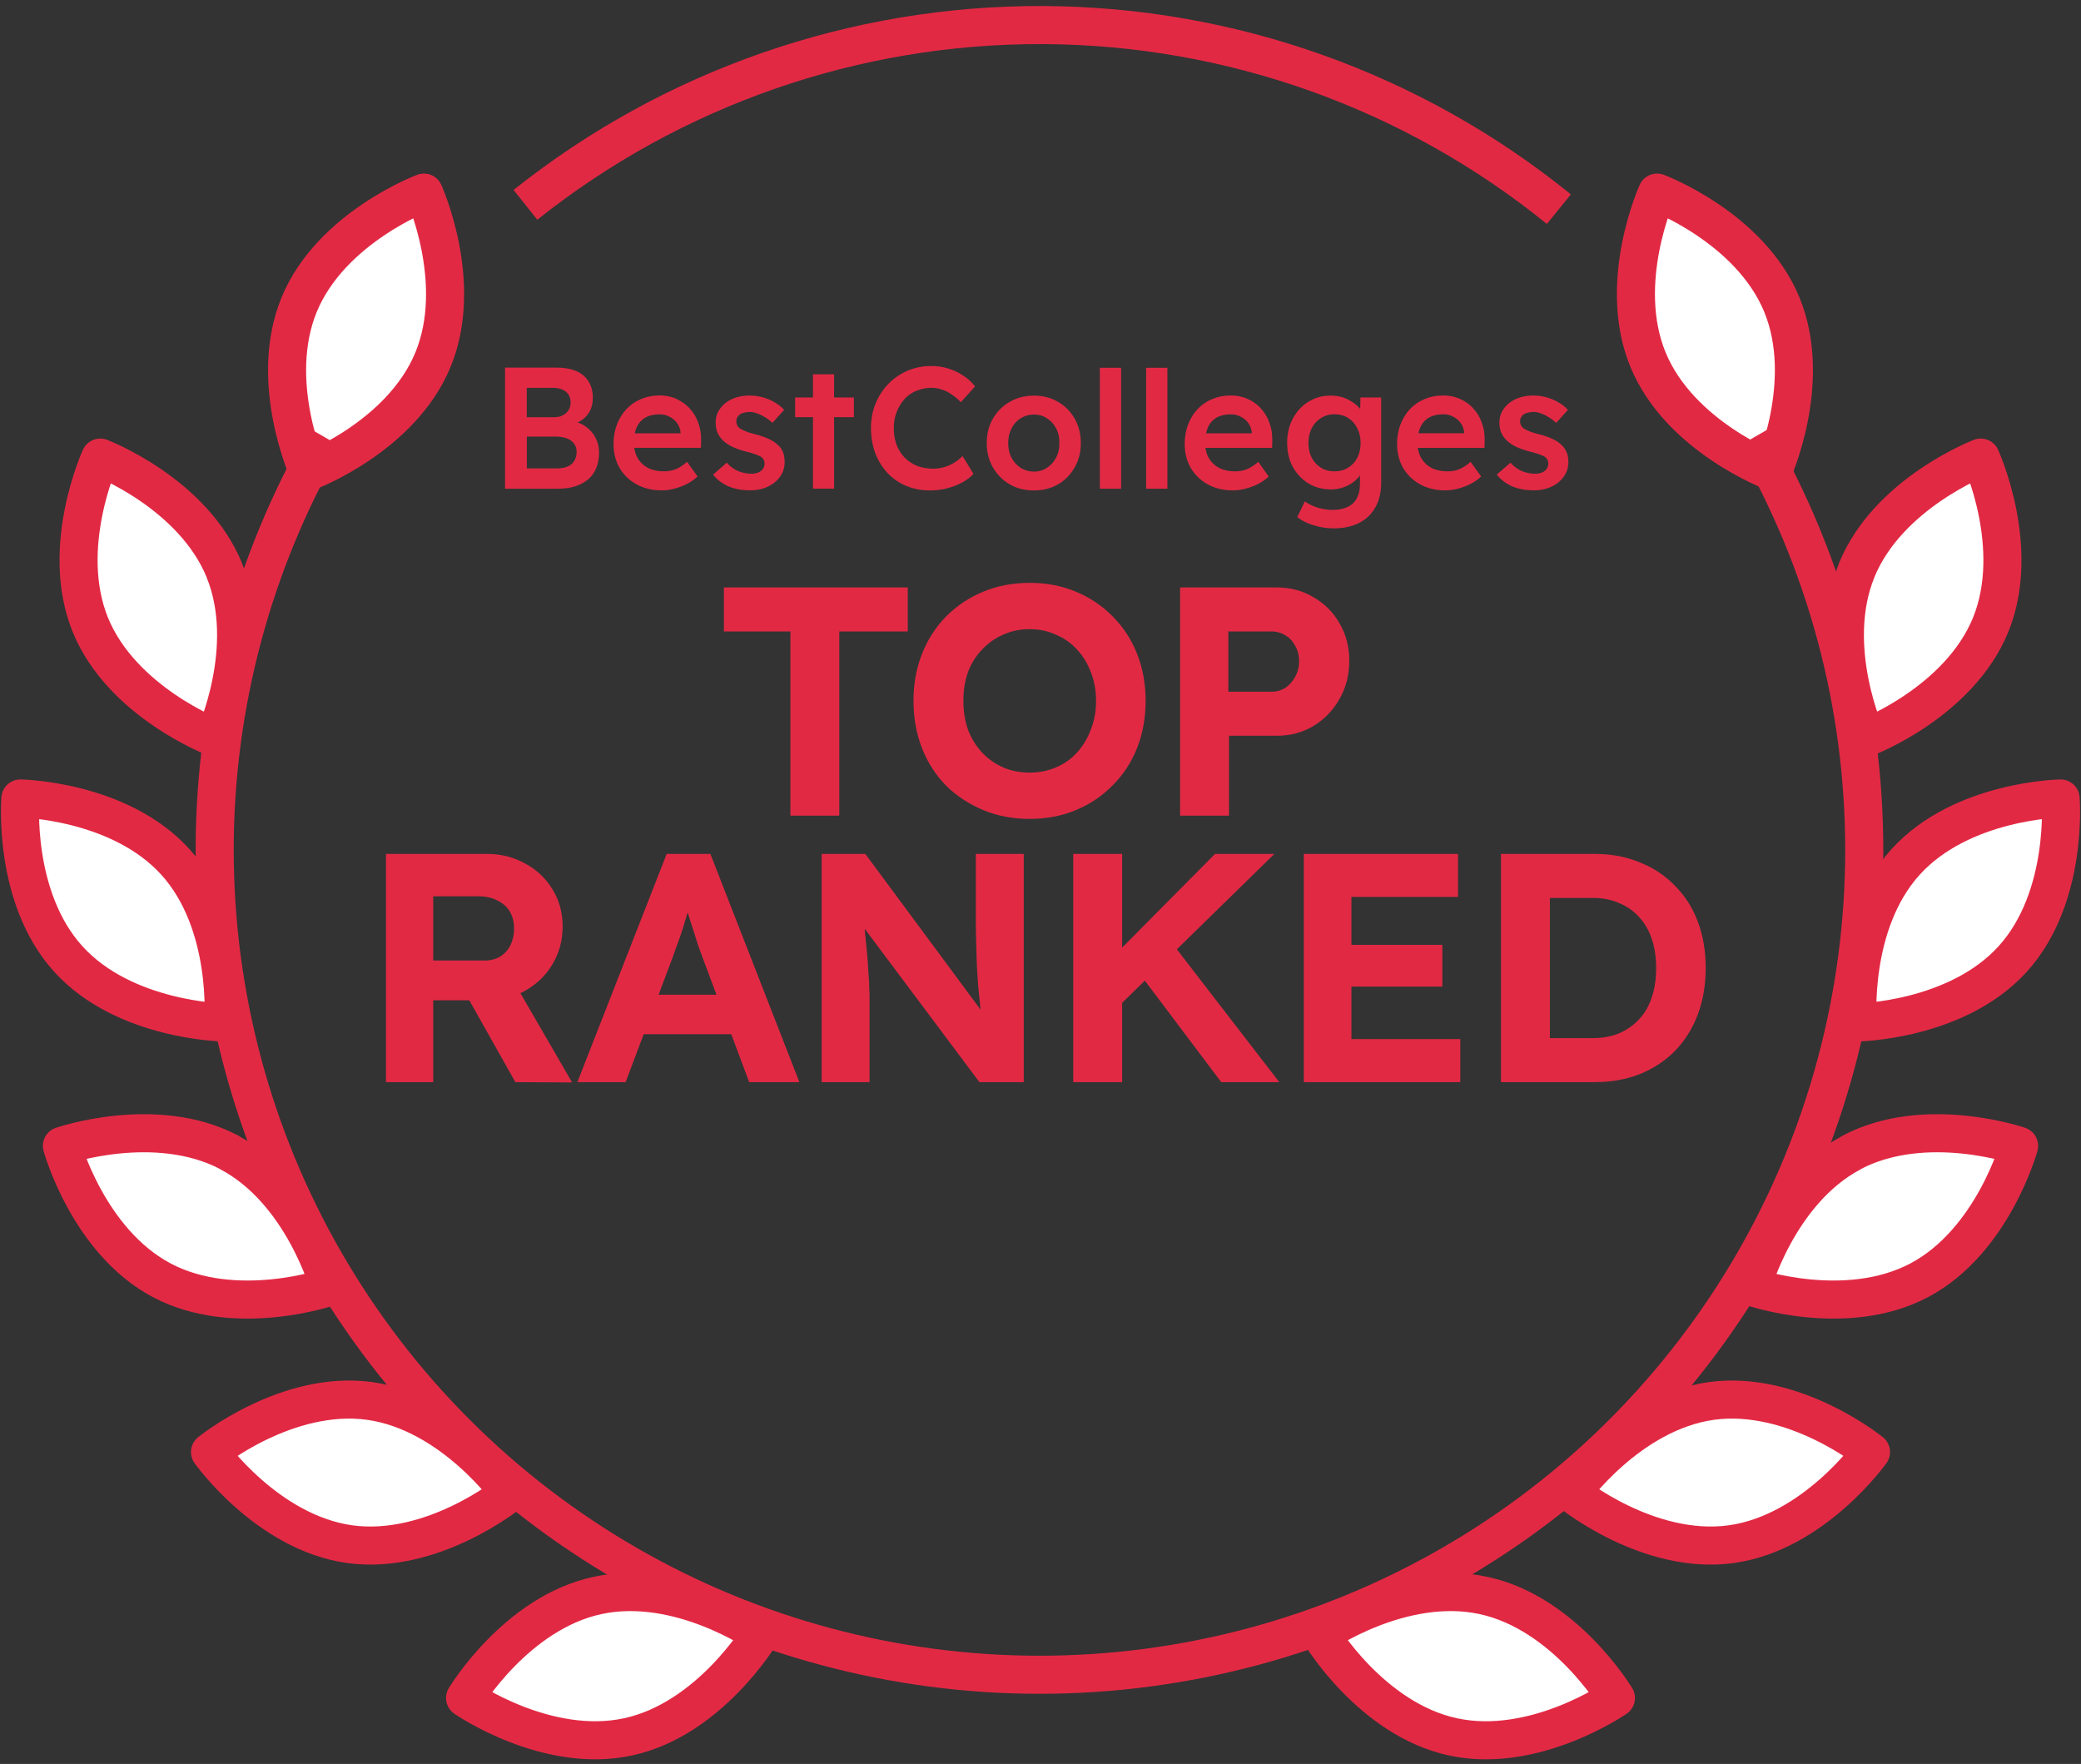 <svg width="328" height="278" viewBox="0 0 328 278" fill="none" xmlns="http://www.w3.org/2000/svg">
<rect x="0" y="0" width="328" height="278" fill="#333333" stroke="none"/>
<path d="M124.581 128.548V99.517H114.099V92.58H143.079V99.517H132.288V128.548H124.581ZM162.276 129.062C159.638 129.062 157.206 128.599 154.979 127.674C152.753 126.75 150.8 125.465 149.122 123.821C147.477 122.142 146.21 120.173 145.319 117.912C144.429 115.617 143.983 113.133 143.983 110.461C143.983 107.755 144.429 105.289 145.319 103.062C146.21 100.801 147.477 98.832 149.122 97.153C150.8 95.475 152.753 94.173 154.979 93.248C157.206 92.323 159.638 91.861 162.276 91.861C164.948 91.861 167.38 92.323 169.572 93.248C171.799 94.173 173.734 95.475 175.378 97.153C177.057 98.832 178.341 100.801 179.232 103.062C180.123 105.323 180.568 107.789 180.568 110.461C180.568 113.133 180.123 115.599 179.232 117.86C178.341 120.121 177.057 122.091 175.378 123.769C173.734 125.448 171.799 126.75 169.572 127.674C167.38 128.599 164.948 129.062 162.276 129.062ZM162.276 121.765C163.783 121.765 165.17 121.491 166.438 120.943C167.739 120.395 168.853 119.607 169.778 118.58C170.703 117.552 171.422 116.353 171.936 114.983C172.484 113.613 172.758 112.105 172.758 110.461C172.758 108.817 172.484 107.31 171.936 105.939C171.422 104.569 170.703 103.387 169.778 102.394C168.853 101.366 167.739 100.579 166.438 100.03C165.17 99.448 163.783 99.157 162.276 99.157C160.769 99.157 159.381 99.448 158.114 100.03C156.846 100.579 155.733 101.366 154.774 102.394C153.815 103.387 153.078 104.569 152.564 105.939C152.085 107.31 151.845 108.817 151.845 110.461C151.845 112.105 152.085 113.613 152.564 114.983C153.078 116.353 153.815 117.552 154.774 118.58C155.733 119.607 156.846 120.395 158.114 120.943C159.381 121.491 160.769 121.765 162.276 121.765ZM186.002 128.548V92.58H201.263C203.387 92.58 205.305 93.094 207.018 94.121C208.765 95.115 210.135 96.485 211.128 98.232C212.156 99.979 212.67 101.949 212.67 104.141C212.67 106.368 212.156 108.372 211.128 110.153C210.135 111.934 208.765 113.356 207.018 114.418C205.305 115.445 203.387 115.959 201.263 115.959H193.71V128.548H186.002ZM193.607 109.022H200.389C201.211 109.022 201.948 108.817 202.599 108.406C203.25 107.961 203.763 107.378 204.14 106.659C204.551 105.939 204.757 105.117 204.757 104.192C204.757 103.268 204.551 102.463 204.14 101.777C203.763 101.058 203.25 100.51 202.599 100.133C201.948 99.722 201.211 99.517 200.389 99.517H193.607V109.022ZM60.833 170.548V134.58H76.761C78.988 134.58 81.009 135.094 82.825 136.121C84.64 137.115 86.062 138.468 87.09 140.181C88.151 141.893 88.682 143.846 88.682 146.038C88.682 148.196 88.151 150.166 87.09 151.947C86.062 153.694 84.64 155.082 82.825 156.109C81.009 157.137 78.988 157.651 76.761 157.651H68.283V170.548H60.833ZM81.232 170.548L72.086 154.311L79.999 153.026L90.172 170.599L81.232 170.548ZM68.283 151.382H76.402C77.327 151.382 78.132 151.177 78.817 150.766C79.536 150.32 80.084 149.721 80.461 148.967C80.838 148.179 81.026 147.306 81.026 146.347C81.026 145.319 80.804 144.428 80.358 143.675C79.913 142.921 79.262 142.339 78.406 141.928C77.549 141.482 76.556 141.26 75.426 141.26H68.283V151.382ZM91.005 170.548L105.083 134.58H111.969L125.996 170.548H118.083L110.838 151.177C110.633 150.629 110.376 149.926 110.068 149.07C109.794 148.214 109.502 147.306 109.194 146.347C108.886 145.387 108.595 144.48 108.321 143.623C108.047 142.733 107.841 141.996 107.704 141.414L109.091 141.362C108.886 142.15 108.646 142.972 108.372 143.829C108.132 144.651 107.875 145.507 107.601 146.398C107.327 147.254 107.036 148.094 106.728 148.916C106.419 149.738 106.128 150.543 105.854 151.331L98.609 170.548H91.005ZM97.53 162.995L100.048 156.777H116.542L119.111 162.995H97.53ZM129.505 170.548V134.58H136.39L156.276 161.453H154.837C154.7 160.391 154.58 159.364 154.477 158.37C154.374 157.343 154.272 156.315 154.169 155.287C154.1 154.225 154.032 153.146 153.963 152.05C153.929 150.92 153.895 149.738 153.861 148.505C153.826 147.237 153.809 145.867 153.809 144.394V134.58H161.362V170.548H154.374L134.078 143.418L136.031 143.469C136.202 145.25 136.339 146.775 136.442 148.042C136.579 149.275 136.682 150.354 136.75 151.279C136.819 152.204 136.87 153.009 136.904 153.694C136.973 154.379 137.007 155.03 137.007 155.647C137.041 156.263 137.058 156.914 137.058 157.599V170.548H129.505ZM174.966 159.912L173.322 152.924L191.512 134.58H200.863L174.966 159.912ZM169.16 170.548V134.58H176.868V170.548H169.16ZM192.488 170.548L179.026 152.667L184.318 148.094L201.634 170.548H192.488ZM205.504 170.548V134.58H229.808V141.362H213.005V163.765H230.167V170.548H205.504ZM209.1 155.493V148.916H227.341V155.493H209.1ZM236.578 170.548V134.58H251.325C253.963 134.58 256.343 135.025 258.467 135.916C260.625 136.772 262.475 138.005 264.016 139.615C265.592 141.191 266.791 143.075 267.613 145.268C268.435 147.46 268.846 149.892 268.846 152.564C268.846 155.202 268.435 157.634 267.613 159.86C266.791 162.053 265.609 163.954 264.068 165.564C262.526 167.14 260.677 168.373 258.518 169.263C256.36 170.12 253.963 170.548 251.325 170.548H236.578ZM244.285 164.947L243.463 163.611H251.068C252.609 163.611 253.997 163.354 255.23 162.84C256.463 162.292 257.508 161.556 258.364 160.631C259.255 159.672 259.923 158.507 260.368 157.137C260.814 155.767 261.036 154.242 261.036 152.564C261.036 150.885 260.814 149.378 260.368 148.042C259.923 146.672 259.255 145.507 258.364 144.548C257.508 143.589 256.463 142.853 255.23 142.339C253.997 141.791 252.609 141.517 251.068 141.517H243.309L244.285 140.283V164.947Z" fill="#E22944"/>
<path d="M144.449 61.58C143.726 61.886 143.091 62.319 142.554 62.889H142.576C142.055 63.464 141.639 64.132 141.338 64.916C141.026 65.677 140.878 66.521 140.878 67.48C140.878 68.438 141.02 69.309 141.31 70.098C141.612 70.881 142.039 71.55 142.581 72.12C143.146 72.678 143.803 73.117 144.559 73.429C145.337 73.719 146.192 73.867 147.106 73.867C147.703 73.867 148.284 73.779 148.837 73.621C149.402 73.456 149.911 73.226 150.382 72.936C150.875 72.629 151.314 72.273 151.708 71.873L153.439 74.678C153.006 75.171 152.431 75.615 151.708 76.014C150.985 76.414 150.174 76.727 149.27 76.968C148.383 77.187 147.495 77.296 146.613 77.296C145.238 77.296 143.989 77.055 142.85 76.584C141.71 76.113 140.73 75.434 139.903 74.563C139.075 73.675 138.423 72.629 137.958 71.429C137.503 70.208 137.279 68.827 137.279 67.447C137.279 66.066 137.52 64.784 138.007 63.601C138.489 62.418 139.169 61.382 140.034 60.489C140.9 59.602 141.908 58.912 143.063 58.419C144.219 57.931 145.463 57.684 146.822 57.684C147.736 57.684 148.629 57.816 149.495 58.09C150.36 58.364 151.155 58.742 151.878 59.24C152.601 59.711 153.204 60.265 153.686 60.906L151.445 63.382C150.974 62.889 150.486 62.478 149.982 62.155C149.489 61.815 148.98 61.552 148.438 61.393C147.917 61.212 147.369 61.119 146.816 61.119C145.989 61.119 145.205 61.273 144.466 61.585L144.449 61.58Z" fill="#E22944"/>
<path fill-rule="evenodd" clip-rule="evenodd" d="M162.972 62.351C164.38 62.351 165.64 62.68 166.758 63.332C167.875 63.973 168.746 64.849 169.382 65.978C170.028 67.106 170.357 68.383 170.357 69.823C170.357 71.264 170.034 72.541 169.382 73.669C168.746 74.798 167.875 75.691 166.758 76.343C165.64 76.972 164.397 77.296 162.972 77.296C161.548 77.296 160.277 76.983 159.159 76.343C158.036 75.691 157.154 74.792 156.503 73.669C155.856 72.541 155.527 71.264 155.527 69.823C155.527 68.383 155.851 67.106 156.503 65.978C157.154 64.849 158.036 63.973 159.159 63.332C160.277 62.68 161.57 62.351 162.972 62.351ZM165.027 73.718C165.64 73.319 166.117 72.787 166.462 72.113C166.823 71.451 166.993 70.689 166.977 69.834C166.999 68.963 166.823 68.191 166.462 67.517C166.117 66.843 165.64 66.317 165.027 65.934C164.435 65.534 163.75 65.331 162.972 65.331C162.194 65.331 161.493 65.534 160.858 65.934C160.244 66.312 159.768 66.849 159.422 67.539C159.083 68.207 158.907 68.98 158.907 69.829C158.907 70.678 159.072 71.451 159.422 72.119C159.768 72.787 160.244 73.324 160.858 73.724C161.493 74.124 162.2 74.326 162.972 74.326C163.745 74.326 164.435 74.124 165.027 73.724V73.718Z" fill="#E22944"/>
<path d="M176.708 57.965H173.356V77.018H176.708V57.965Z" fill="#E22944"/>
<path d="M180.648 57.965H184.001V77.018H180.648V57.965Z" fill="#E22944"/>
<path fill-rule="evenodd" clip-rule="evenodd" d="M198.748 64.362C198.156 63.721 197.449 63.228 196.633 62.866C195.817 62.505 194.946 62.324 194.009 62.324C192.941 62.324 191.96 62.516 191.056 62.899C190.169 63.261 189.402 63.792 188.755 64.482C188.12 65.156 187.632 65.956 187.271 66.882C186.909 67.813 186.728 68.837 186.728 69.96C186.728 71.379 187.046 72.645 187.676 73.746C188.323 74.836 189.221 75.701 190.349 76.332C191.505 76.972 192.831 77.285 194.321 77.285C194.989 77.285 195.663 77.192 196.348 77.011C197.033 76.83 197.685 76.584 198.293 76.277C198.928 75.948 199.482 75.559 199.975 75.104L198.32 72.787C197.668 73.351 197.066 73.74 196.507 73.959C195.954 74.179 195.34 74.288 194.666 74.288C193.708 74.288 192.869 74.107 192.146 73.746C191.44 73.362 190.892 72.831 190.497 72.141C190.245 71.675 190.081 71.16 189.999 70.585H200.506L200.533 69.412C200.555 68.394 200.396 67.457 200.073 66.608C199.772 65.737 199.317 64.986 198.72 64.367H198.737L198.748 64.362ZM197.307 68.163V68.29H190.092C190.174 67.928 190.273 67.599 190.41 67.309C190.711 66.657 191.166 66.153 191.763 65.813C192.376 65.463 193.127 65.298 194.009 65.298C194.584 65.298 195.105 65.419 195.576 65.682C196.063 65.923 196.463 66.257 196.764 66.69C197.066 67.112 197.246 67.599 197.307 68.163Z" fill="#E22944"/>
<path fill-rule="evenodd" clip-rule="evenodd" d="M213.83 63.874C214.049 64.055 214.225 64.252 214.394 64.45L214.422 62.647H217.698V76.02C217.698 77.181 217.522 78.216 217.188 79.098C216.849 79.986 216.35 80.742 215.704 81.361C215.057 81.991 214.268 82.467 213.354 82.78C212.439 83.114 211.392 83.273 210.215 83.273C209.146 83.273 208.089 83.108 207.021 82.78C205.974 82.451 205.125 82.029 204.473 81.498L205.662 79.022C206.035 79.296 206.462 79.531 206.933 79.734C207.404 79.936 207.892 80.09 208.418 80.199C208.96 80.309 209.486 80.364 210.012 80.364C210.965 80.364 211.759 80.21 212.395 79.898C213.041 79.608 213.534 79.148 213.858 78.534C214.181 77.937 214.351 77.181 214.351 76.272V74.918C214.236 75.083 214.104 75.253 213.945 75.417C213.463 75.927 212.85 76.348 212.104 76.671C211.359 76.984 210.603 77.137 209.831 77.137C208.478 77.137 207.278 76.825 206.232 76.184C205.207 75.554 204.386 74.688 203.772 73.598C203.175 72.492 202.879 71.215 202.879 69.785C202.879 68.356 203.175 67.085 203.772 65.973C204.369 64.844 205.18 63.968 206.21 63.327C207.256 62.675 208.429 62.346 209.732 62.346C210.264 62.346 210.795 62.412 211.299 62.532C211.803 62.658 212.263 62.839 212.674 63.075C213.107 63.316 213.49 63.579 213.836 63.869L213.83 63.874ZM212.477 73.713C213.112 73.33 213.595 72.804 213.94 72.13C214.279 71.456 214.455 70.706 214.455 69.813C214.455 68.92 214.274 68.142 213.912 67.468C213.567 66.778 213.091 66.247 212.477 65.863C211.863 65.48 211.151 65.288 210.341 65.288C209.53 65.288 208.818 65.491 208.204 65.891C207.59 66.269 207.097 66.805 206.741 67.496C206.402 68.169 206.232 68.958 206.232 69.813C206.232 70.667 206.396 71.44 206.741 72.13C207.103 72.804 207.59 73.33 208.204 73.713C208.818 74.097 209.53 74.288 210.341 74.288C211.151 74.288 211.863 74.102 212.477 73.713Z" fill="#E22944"/>
<path fill-rule="evenodd" clip-rule="evenodd" d="M232.218 64.362C231.626 63.721 230.92 63.228 230.103 62.866C229.287 62.505 228.416 62.324 227.479 62.324C226.411 62.324 225.431 62.516 224.532 62.899C223.65 63.261 222.878 63.792 222.231 64.482C221.596 65.156 221.108 65.956 220.747 66.882C220.385 67.802 220.204 68.837 220.204 69.96C220.204 71.379 220.522 72.645 221.147 73.746C221.798 74.836 222.691 75.701 223.825 76.332C224.981 76.972 226.307 77.285 227.797 77.285C228.471 77.285 229.139 77.192 229.824 77.011C230.509 76.83 231.161 76.584 231.769 76.277C232.404 75.948 232.958 75.559 233.451 75.104L231.796 72.787C231.15 73.351 230.542 73.74 229.988 73.959C229.435 74.179 228.821 74.288 228.148 74.288C227.189 74.288 226.351 74.107 225.628 73.746C224.921 73.362 224.373 72.831 223.973 72.141C223.721 71.675 223.557 71.16 223.475 70.585H233.982L234.009 69.412C234.031 68.394 233.872 67.457 233.549 66.608C233.248 65.737 232.793 64.986 232.191 64.367H232.207L232.218 64.362ZM230.783 68.284H223.562C223.639 67.922 223.743 67.594 223.886 67.303C224.187 66.651 224.642 66.148 225.244 65.808C225.858 65.457 226.608 65.293 227.485 65.293C228.06 65.293 228.586 65.413 229.052 65.676C229.545 65.918 229.939 66.252 230.24 66.684C230.542 67.106 230.722 67.594 230.783 68.158V68.284Z" fill="#E22944"/>
<path d="M246.238 70.251C246.577 70.58 246.824 70.963 246.966 71.401L246.988 71.385C247.131 71.823 247.202 72.3 247.202 72.831C247.202 73.68 246.966 74.447 246.473 75.121C246.002 75.795 245.356 76.321 244.529 76.704C243.712 77.088 242.797 77.279 241.768 77.279C240.508 77.279 239.368 77.077 238.355 76.655C237.358 76.217 236.552 75.603 235.917 74.803L238.081 72.919C238.623 73.538 239.22 73.981 239.894 74.255C240.562 74.524 241.264 74.661 242.009 74.661C242.321 74.661 242.584 74.623 242.825 74.551C243.077 74.48 243.296 74.371 243.477 74.223C243.657 74.075 243.789 73.91 243.882 73.73C243.981 73.532 244.041 73.313 244.041 73.078C244.041 72.639 243.882 72.294 243.559 72.037C243.378 71.916 243.088 71.774 242.693 71.631C242.315 71.484 241.822 71.341 241.209 71.193C240.234 70.941 239.423 70.651 238.771 70.322C238.119 69.972 237.615 69.594 237.253 69.172C236.941 68.832 236.711 68.438 236.547 67.999C236.404 67.561 236.333 67.09 236.333 66.581C236.333 65.951 236.47 65.375 236.739 64.866C237.029 64.335 237.407 63.885 237.9 63.502C238.382 63.124 238.952 62.834 239.604 62.631C240.256 62.434 240.907 62.335 241.631 62.335C242.354 62.335 243.044 62.428 243.718 62.609C244.403 62.79 245.038 63.053 245.613 63.403C246.21 63.732 246.714 64.132 247.125 64.603L245.284 66.646C244.939 66.318 244.561 66.027 244.145 65.775C243.751 65.523 243.345 65.315 242.923 65.173C242.513 65.008 242.124 64.926 241.762 64.926C241.4 64.926 241.105 64.965 240.836 65.036C240.562 65.096 240.338 65.184 240.157 65.31C239.976 65.436 239.834 65.6 239.724 65.803C239.631 65.983 239.587 66.203 239.587 66.454C239.604 66.674 239.658 66.876 239.746 67.079C239.856 67.26 239.998 67.413 240.179 67.545C240.382 67.671 240.677 67.819 241.072 67.983C241.466 68.147 241.987 68.301 242.617 68.449C243.504 68.69 244.249 68.947 244.835 69.243C245.427 69.533 245.898 69.867 246.243 70.251H246.238Z" fill="#E22944"/>
<path fill-rule="evenodd" clip-rule="evenodd" d="M92.428 67.308C92.017 67.001 91.557 66.755 91.053 66.574C91.683 66.284 92.198 65.889 92.598 65.374C93.162 64.646 93.436 63.753 93.436 62.701C93.436 61.649 93.212 60.816 92.757 60.115C92.324 59.387 91.672 58.844 90.807 58.477C89.957 58.116 88.911 57.935 87.668 57.935H79.604V77.021H87.936C88.933 77.021 89.821 76.906 90.609 76.665C91.404 76.413 92.088 76.046 92.664 75.575C93.239 75.103 93.672 74.512 93.962 73.8C94.274 73.088 94.422 72.271 94.422 71.346C94.422 70.475 94.241 69.702 93.88 69.028C93.535 68.338 93.053 67.763 92.417 67.314H92.423L92.428 67.308ZM87.07 61.123C88.007 61.123 88.725 61.331 89.207 61.748C89.7 62.148 89.936 62.712 89.936 63.441C89.936 63.901 89.826 64.301 89.612 64.64C89.393 64.991 89.087 65.259 88.687 65.462C88.303 65.665 87.859 65.758 87.328 65.758H83.028V61.123H87.065H87.07ZM90.505 72.655C90.27 73.038 89.919 73.329 89.454 73.526C88.999 73.728 88.445 73.822 87.772 73.822H83.039V68.809H87.64C88.309 68.809 88.889 68.913 89.371 69.105C89.864 69.286 90.231 69.565 90.483 69.927C90.757 70.288 90.889 70.727 90.889 71.236C90.889 71.778 90.757 72.255 90.505 72.655Z" fill="#E22944"/>
<path fill-rule="evenodd" clip-rule="evenodd" d="M106.589 62.868C107.405 63.229 108.101 63.728 108.704 64.363H108.687C109.284 64.982 109.733 65.727 110.046 66.604C110.369 67.453 110.528 68.39 110.506 69.409L110.478 70.581H99.971C100.048 71.156 100.218 71.671 100.47 72.137C100.864 72.827 101.412 73.358 102.124 73.742C102.847 74.103 103.68 74.284 104.644 74.284C105.307 74.284 105.921 74.175 106.485 73.956C107.038 73.736 107.646 73.353 108.293 72.783L109.947 75.1C109.454 75.55 108.901 75.944 108.265 76.273C107.652 76.579 107.005 76.826 106.321 77.007C105.636 77.193 104.967 77.281 104.294 77.281C102.798 77.281 101.472 76.969 100.322 76.328C99.188 75.698 98.295 74.832 97.649 73.742C97.019 72.635 96.706 71.375 96.706 69.956C96.706 68.828 96.887 67.803 97.249 66.878C97.61 65.957 98.098 65.158 98.733 64.478C99.38 63.788 100.147 63.257 101.034 62.895C101.938 62.512 102.919 62.32 103.987 62.32C104.924 62.32 105.795 62.501 106.611 62.862L106.589 62.868ZM100.048 68.291H107.268V68.165C107.219 67.601 107.038 67.113 106.726 66.691C106.425 66.253 106.025 65.919 105.537 65.683C105.066 65.421 104.54 65.3 103.965 65.3C103.083 65.3 102.332 65.464 101.724 65.815C101.127 66.155 100.678 66.659 100.366 67.311C100.229 67.601 100.13 67.93 100.048 68.291Z" fill="#E22944"/>
<path d="M122.716 70.251C122.37 69.868 121.899 69.533 121.308 69.243C120.711 68.953 119.971 68.69 119.084 68.449C118.448 68.301 117.939 68.153 117.539 67.983C117.144 67.813 116.848 67.671 116.646 67.545C116.465 67.419 116.323 67.26 116.213 67.079C116.125 66.876 116.071 66.674 116.054 66.455C116.054 66.203 116.098 65.984 116.191 65.803C116.301 65.6 116.443 65.441 116.624 65.31C116.805 65.178 117.029 65.091 117.303 65.036C117.577 64.965 117.878 64.926 118.229 64.926C118.58 64.926 118.979 65.008 119.39 65.173C119.807 65.321 120.212 65.523 120.612 65.775C121.028 66.027 121.406 66.318 121.751 66.646L123.592 64.603C123.176 64.132 122.672 63.732 122.08 63.403C121.505 63.053 120.869 62.795 120.185 62.609C119.516 62.428 118.821 62.335 118.097 62.335C117.374 62.335 116.722 62.439 116.071 62.631C115.424 62.834 114.849 63.124 114.367 63.502C113.885 63.88 113.496 64.34 113.205 64.866C112.932 65.375 112.8 65.951 112.8 66.581C112.8 67.09 112.871 67.561 113.014 67.999C113.173 68.438 113.408 68.827 113.72 69.172C114.082 69.594 114.586 69.972 115.232 70.322C115.884 70.651 116.695 70.941 117.67 71.193C118.284 71.341 118.782 71.484 119.155 71.632C119.549 71.779 119.839 71.916 120.02 72.037C120.343 72.289 120.513 72.639 120.513 73.078C120.513 73.319 120.453 73.538 120.349 73.73C120.261 73.91 120.124 74.08 119.944 74.223C119.763 74.365 119.549 74.475 119.297 74.551C119.062 74.623 118.793 74.661 118.481 74.661C117.736 74.661 117.04 74.524 116.366 74.256C115.693 73.982 115.095 73.538 114.553 72.919L112.389 74.803C113.025 75.603 113.83 76.222 114.827 76.655C115.835 77.077 116.974 77.279 118.24 77.279C119.27 77.279 120.185 77.093 121.001 76.704C121.828 76.321 122.48 75.795 122.946 75.121C123.439 74.447 123.674 73.68 123.674 72.831C123.674 72.3 123.603 71.823 123.461 71.385C123.318 70.947 123.072 70.563 122.732 70.235L122.71 70.251H122.716Z" fill="#E22944"/>
<path d="M128.14 58.993H131.466V62.647H134.583V65.748H131.466V77.011H128.14V65.748H125.325V62.647H128.14V58.993Z" fill="#E22944"/>
<path d="M260.138 57.356C261.635 64.2 273.772 72.683 279.653 76.07C282.861 72.238 284.465 56.287 282.059 49.871C279.653 43.455 266.109 33.564 261.742 32.762C260.584 38.108 258.641 50.513 260.138 57.356Z" fill="white"/>
<path d="M233.827 251.452C220.964 248.669 208.149 257.579 208.149 257.579C208.149 257.579 216.18 270.979 229.019 273.737C241.882 276.52 254.697 267.61 254.697 267.61C254.697 267.61 246.666 254.21 233.827 251.452Z" fill="white" stroke="#E22944" stroke-width="6" stroke-linecap="round" stroke-linejoin="round"/>
<path d="M269.755 220.793C256.721 222.599 247.714 235.316 247.714 235.316C247.714 235.316 259.821 245.153 272.855 243.371C285.889 241.565 294.896 228.848 294.896 228.848C294.896 228.848 282.789 219.011 269.755 220.793Z" fill="white" stroke="#E22944" stroke-width="6" stroke-linecap="round" stroke-linejoin="round"/>
<path d="M291.855 181.643C280.212 187.794 276.112 202.83 276.112 202.83C276.112 202.83 290.854 207.931 302.497 201.78C314.116 195.629 318.241 180.594 318.241 180.594C318.241 180.594 303.498 175.492 291.855 181.619V181.643Z" fill="white" stroke="#E22944" stroke-width="6" stroke-linecap="round" stroke-linejoin="round"/>
<path d="M300.351 135.851C291.515 145.59 292.809 161.139 292.809 161.139C292.809 161.139 308.406 160.895 317.242 151.131C326.078 141.392 324.784 125.844 324.784 125.844C324.784 125.844 309.187 126.088 300.351 135.851Z" fill="white" stroke="#E22944" stroke-width="6" stroke-linecap="round" stroke-linejoin="round"/>
<path d="M292.644 89.89C287.689 102.07 294.206 116.227 294.206 116.227C294.206 116.227 308.778 110.662 313.757 98.482C318.712 86.302 312.195 72.12 312.195 72.12C312.195 72.12 297.623 77.686 292.644 89.865V89.89Z" fill="white" stroke="#E22944" stroke-width="6" stroke-linecap="round" stroke-linejoin="round"/>
<path d="M259.767 56.717C264.795 68.872 279.416 74.34 279.416 74.34C279.416 74.34 285.86 60.134 280.832 47.978C275.803 35.823 261.183 30.355 261.183 30.355C261.183 30.355 254.739 44.561 259.767 56.717Z" fill="white" stroke="#E22944" stroke-width="6" stroke-linecap="round" stroke-linejoin="round"/>
<path d="M67.862 57.356C66.365 64.2 54.228 72.683 48.347 76.07C45.139 72.238 43.535 56.287 45.941 49.871C48.347 43.455 61.892 33.564 66.258 32.762C67.416 38.108 69.359 50.513 67.862 57.356Z" fill="white"/>
<path d="M94.173 251.452C107.036 248.669 119.851 257.579 119.851 257.579C119.851 257.579 111.82 270.979 98.981 273.737C86.118 276.52 73.303 267.61 73.303 267.61C73.303 267.61 81.334 254.21 94.173 251.452Z" fill="white" stroke="#E22944" stroke-width="6" stroke-linecap="round" stroke-linejoin="round"/>
<path d="M58.245 220.793C71.279 222.599 80.286 235.316 80.286 235.316C80.286 235.316 68.179 245.153 55.145 243.371C42.111 241.565 33.104 228.848 33.104 228.848C33.104 228.848 45.211 219.011 58.245 220.793Z" fill="white" stroke="#E22944" stroke-width="6" stroke-linecap="round" stroke-linejoin="round"/>
<path d="M36.145 181.643C47.788 187.794 51.888 202.83 51.888 202.83C51.888 202.83 37.145 207.931 25.503 201.78C13.884 195.629 9.759 180.594 9.759 180.594C9.759 180.594 24.502 175.492 36.145 181.619V181.643Z" fill="white" stroke="#E22944" stroke-width="6" stroke-linecap="round" stroke-linejoin="round"/>
<path d="M27.649 135.851C36.485 145.59 35.191 161.139 35.191 161.139C35.191 161.139 19.594 160.895 10.758 151.131C1.922 141.392 3.216 125.844 3.216 125.844C3.216 125.844 18.813 126.088 27.649 135.851Z" fill="white" stroke="#E22944" stroke-width="6" stroke-linecap="round" stroke-linejoin="round"/>
<path d="M35.356 89.89C40.311 102.07 33.794 116.227 33.794 116.227C33.794 116.227 19.222 110.662 14.243 98.482C9.288 86.302 15.805 72.12 15.805 72.12C15.805 72.12 30.377 77.686 35.356 89.865V89.89Z" fill="white" stroke="#E22944" stroke-width="6" stroke-linecap="round" stroke-linejoin="round"/>
<path d="M68.233 56.717C63.205 68.872 48.584 74.34 48.584 74.34C48.584 74.34 42.14 60.134 47.168 47.978C52.197 35.823 66.817 30.355 66.817 30.355C66.817 30.355 73.261 44.561 68.233 56.717Z" fill="white" stroke="#E22944" stroke-width="6" stroke-linecap="round" stroke-linejoin="round"/>
<path d="M51.255 68.949C39.845 88.712 33.838 111.129 33.838 133.949C33.838 156.769 39.845 179.187 51.255 198.949C62.664 218.712 79.075 235.123 98.838 246.533C118.6 257.942 141.018 263.949 163.838 263.949C186.658 263.949 209.075 257.942 228.838 246.533C248.6 235.123 265.011 218.712 276.421 198.949C287.831 179.187 293.838 156.769 293.838 133.949C293.838 111.129 287.831 88.712 276.421 68.949" stroke="#E22944" stroke-width="6"/>
<path d="M245.704 32.965C222.694 14.31 194.002 4.074 164.38 3.95C134.758 3.827 105.982 13.823 82.817 32.285" stroke="#E22944" stroke-width="6"/>
</svg>
